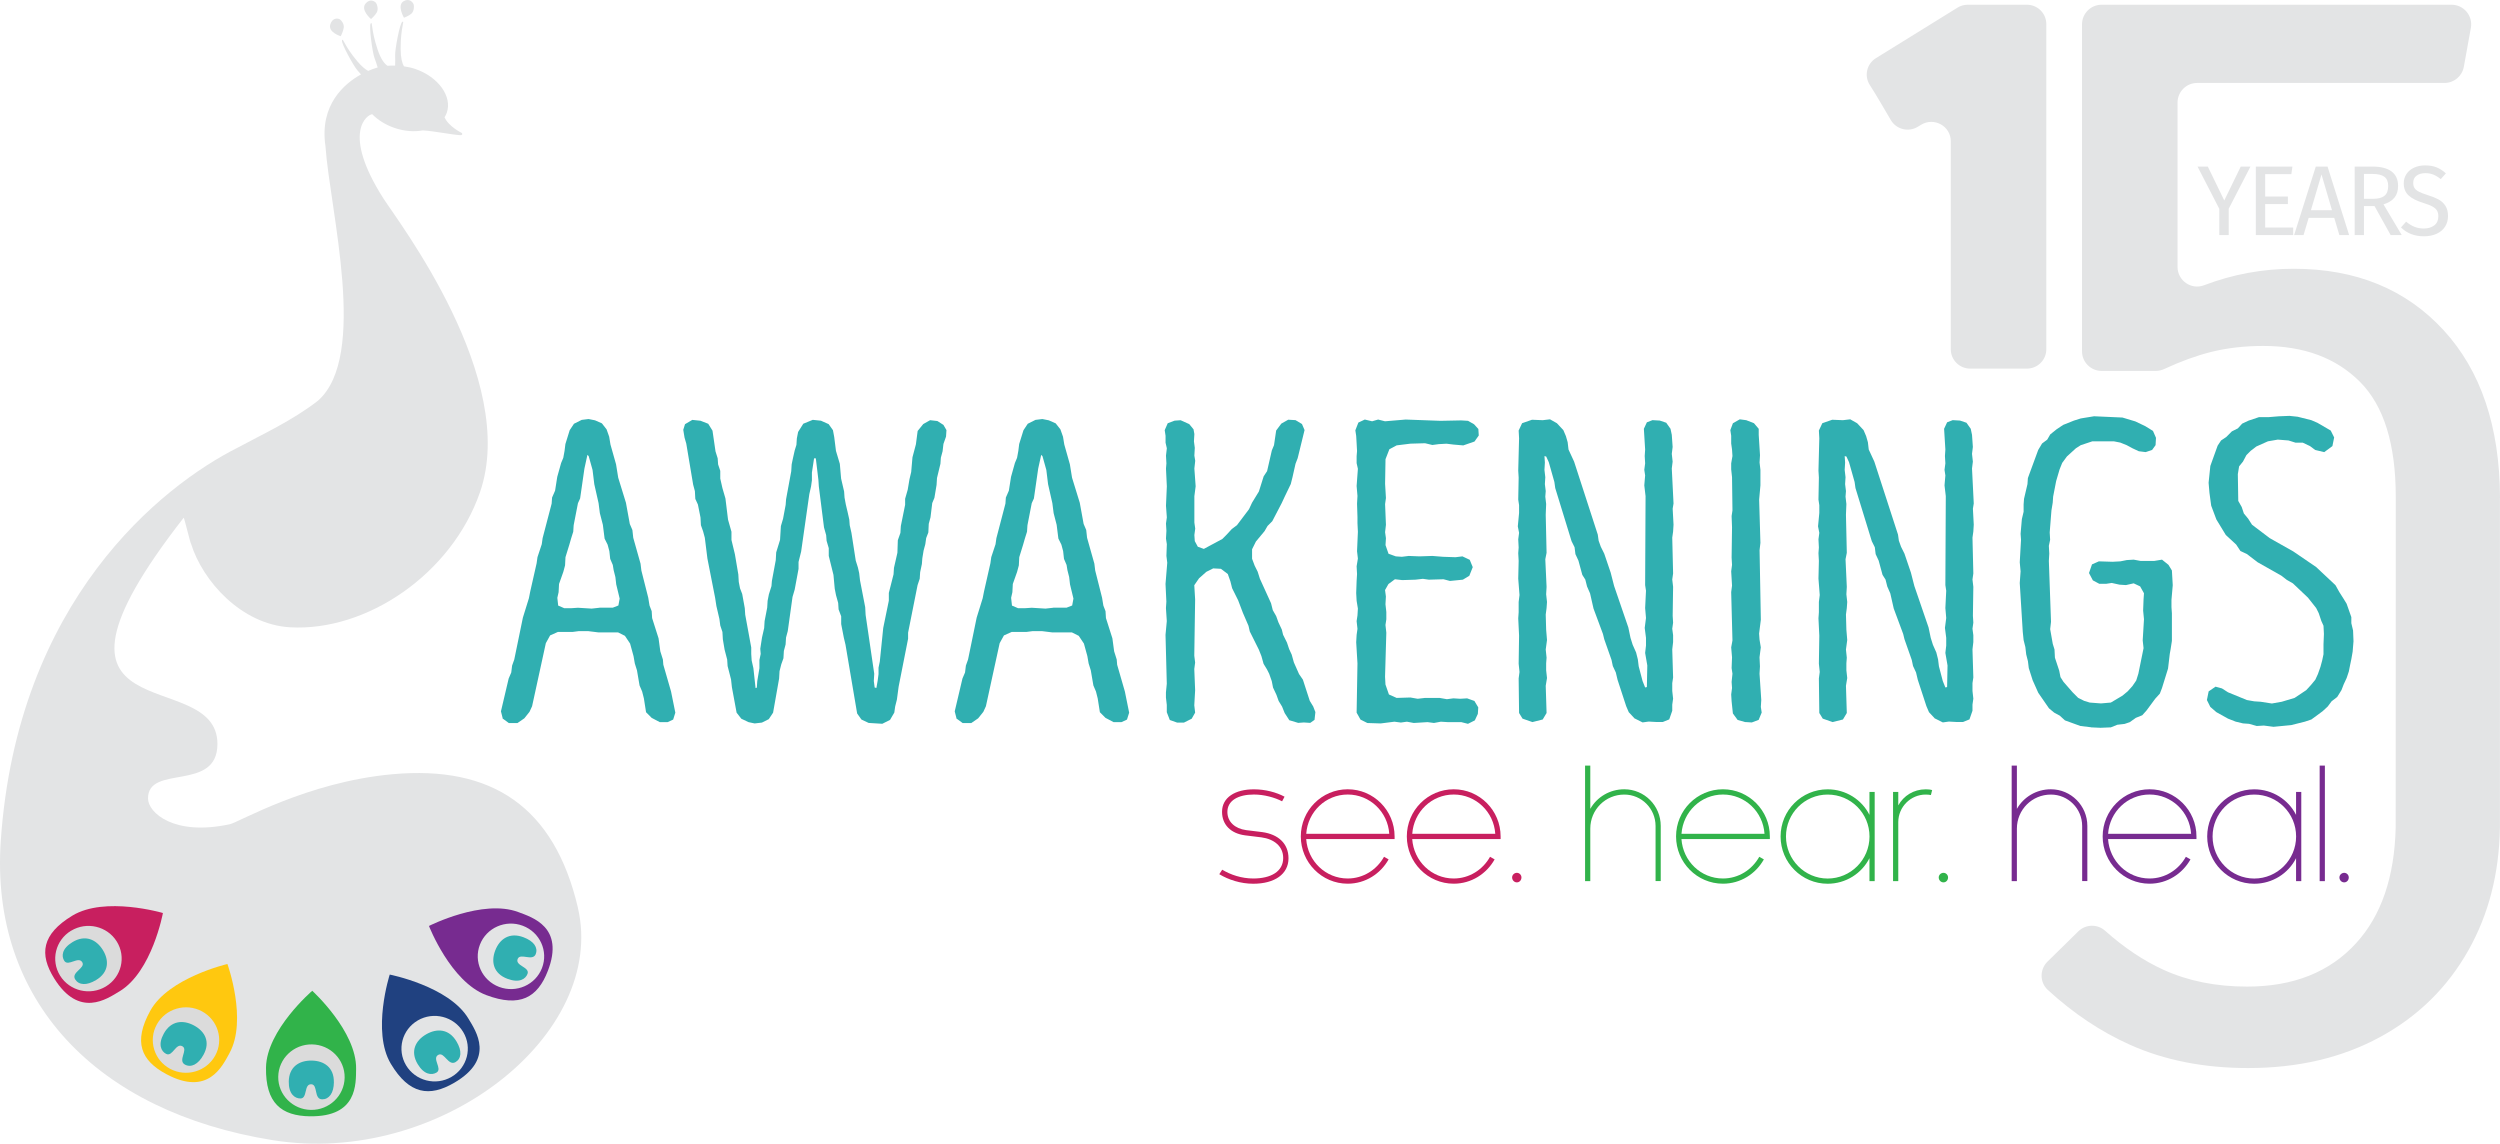 <?xml version="1.0" encoding="UTF-8"?>
<svg width="529px" height="242px" viewBox="0 0 529 242" version="1.1" xmlns="http://www.w3.org/2000/svg" xmlns:xlink="http://www.w3.org/1999/xlink">
    <title>Awakenings Logo Copy</title>
    <g id="Designs" stroke="none" stroke-width="1" fill="none" fill-rule="evenodd">
        <g id="Awakenings-Logo-Copy" fill-rule="nonzero">
            <g id="Group" transform="translate(465, 35)" fill="#E3E4E5">
                <polygon id="Path" points="11.197 0.247 6.596 9.17 6.596 14.744 4.602 14.744 4.602 9.189 0 0.247 2.174 0.247 5.657 7.422 9.14 0.247 11.197 0.247"></polygon>
                <polygon id="Path" points="20.076 0.247 19.85 1.849 14.31 1.849 14.31 6.58 19.119 6.58 19.119 8.182 14.31 8.182 14.31 13.142 20.238 13.142 20.238 14.744 12.334 14.744 12.334 0.247 20.067 0.247"></polygon>
                <path d="M30.01,14.744 L28.927,11.101 L23.513,11.101 L22.431,14.744 L20.437,14.744 L25.02,0.247 L27.511,0.247 L32.076,14.744 L30.001,14.744 L30.01,14.744 Z M23.992,9.481 L28.449,9.481 L26.229,1.913 L23.992,9.481 Z" id="Shape"></path>
                <path d="M37.436,8.603 L35.216,8.603 L35.216,14.744 L33.249,14.744 L33.249,0.247 L37.003,0.247 C38.789,0.247 40.133,0.595 41.054,1.281 C41.974,1.968 42.434,2.993 42.434,4.356 C42.434,5.363 42.182,6.187 41.667,6.818 C41.153,7.45 40.386,7.926 39.348,8.246 L43.21,14.744 L40.864,14.744 L37.445,8.603 L37.436,8.603 Z M37.21,7.065 C38.248,7.065 39.033,6.855 39.556,6.425 C40.079,5.995 40.341,5.308 40.341,4.356 C40.341,3.459 40.07,2.81 39.538,2.407 C39.006,2.004 38.148,1.803 36.975,1.803 L35.216,1.803 L35.216,7.065 L37.21,7.065 Z" id="Shape"></path>
                <path d="M50.582,0.412 C51.259,0.686 51.917,1.107 52.549,1.684 L51.466,2.901 C50.925,2.462 50.401,2.151 49.878,1.94 C49.355,1.73 48.804,1.638 48.209,1.638 C47.46,1.638 46.846,1.812 46.359,2.16 C45.872,2.508 45.637,3.02 45.637,3.697 C45.637,4.118 45.719,4.475 45.89,4.759 C46.052,5.043 46.359,5.308 46.81,5.546 C47.261,5.784 47.911,6.04 48.768,6.306 C49.671,6.589 50.41,6.891 51.006,7.212 C51.601,7.532 52.08,7.98 52.45,8.548 C52.82,9.115 53,9.838 53,10.708 C53,11.577 52.792,12.291 52.386,12.941 C51.98,13.581 51.394,14.094 50.627,14.451 C49.86,14.808 48.949,15 47.902,15 C45.926,15 44.311,14.378 43.048,13.124 L44.131,11.907 C44.708,12.383 45.295,12.749 45.89,12.987 C46.486,13.234 47.144,13.353 47.884,13.353 C48.768,13.353 49.499,13.133 50.086,12.694 C50.663,12.254 50.952,11.614 50.952,10.772 C50.952,10.296 50.862,9.902 50.681,9.582 C50.501,9.262 50.194,8.987 49.761,8.731 C49.328,8.475 48.696,8.228 47.866,7.971 C46.404,7.523 45.331,6.983 44.654,6.351 C43.977,5.72 43.634,4.869 43.634,3.789 C43.634,3.057 43.824,2.407 44.203,1.83 C44.582,1.254 45.114,0.805 45.8,0.485 C46.486,0.165 47.261,0 48.137,0 C49.093,0 49.905,0.137 50.582,0.412 L50.582,0.412 Z" id="Path"></path>
            </g>
            <path d="M529,105.453 L529,105.273 L529,105.273 C528.937,90.266 524.957,78.461 517.06,69.865 C509.092,61.206 498.526,56.872 485.356,56.872 C478.807,56.872 472.482,58.032 466.373,60.361 C463.669,61.395 460.767,59.372 460.767,56.477 L460.767,21.707 C460.767,19.414 462.626,17.553 464.917,17.553 L517.258,17.553 C519.27,17.553 520.986,16.114 521.346,14.136 L522.837,5.891 C523.295,3.347 521.337,1 518.749,1 L444.703,1 C442.413,1 440.553,2.861 440.553,5.154 L440.553,74.334 C440.553,76.626 442.413,78.488 444.703,78.488 L456.176,78.488 C456.778,78.488 457.38,78.344 457.928,78.092 C461.441,76.456 464.765,75.251 467.891,74.468 C471.26,73.632 474.935,73.201 478.914,73.201 C487.494,73.201 494.304,75.727 499.362,80.789 C504.42,85.852 506.944,93.971 506.944,105.165 L506.944,125.036 L506.944,125.036 L506.926,175.136 C506.675,185.575 503.89,193.73 498.562,199.565 C492.974,205.697 485.275,208.764 475.474,208.764 C468.888,208.764 462.986,207.577 457.784,205.203 C453.562,203.279 449.447,200.518 445.422,196.931 C443.796,195.483 441.325,195.555 439.771,197.075 L433.249,203.477 C431.569,205.131 431.578,207.873 433.312,209.465 C438.72,214.428 444.506,218.294 450.66,221.055 C458.009,224.355 466.355,226 475.698,226 C486.263,226 495.571,223.815 503.611,219.445 C511.652,215.075 517.887,208.952 522.334,201.049 C526.61,193.451 528.82,184.82 528.982,175.163 L528.982,175.163 L528.982,175.136 C528.982,175.136 528.982,175.127 528.982,175.118 L528.982,175.118 L528.982,125.656 L528.982,125.656 L528.982,105.794 L528.982,105.794 C528.982,105.731 528.982,105.669 528.982,105.606 C528.982,105.552 528.982,105.498 528.982,105.444 L529,105.453 Z" id="Path" fill="#E3E4E5"></path>
            <path d="M414.197,1.625 L396.94,12.31 C394.998,13.516 394.414,16.053 395.645,17.974 C397.2,20.404 398.63,22.923 400.104,25.416 C401.272,27.39 403.843,28.025 405.802,26.827 L406.512,26.399 C409.253,24.728 412.786,26.685 412.786,29.883 L412.786,73.908 C412.786,76.169 414.628,78 416.902,78 L428.883,78 C431.157,78 433,76.169 433,73.908 L433,5.092 C433,2.831 431.157,1 428.883,1 L416.381,1 C415.608,1 414.853,1.214 414.206,1.616 L414.197,1.625 Z" id="Path" fill="#E3E4E5"></path>
            <g id="Group" transform="translate(258, 162)">
                <path d="M0,22.978 L0.62,22.03 C2.407,23.104 4.706,23.889 7.202,23.889 C10.902,23.889 13.524,22.427 13.524,19.556 C13.524,17.082 11.611,15.547 8.917,15.186 L5.478,14.762 C2.434,14.373 0.584,12.514 0.584,9.778 C0.584,6.744 3.341,5.02 7.328,5.02 C9.726,5.02 12.06,5.643 13.812,6.582 L13.291,7.557 C11.737,6.744 9.465,6.121 7.328,6.121 C3.96,6.121 1.715,7.421 1.715,9.805 C1.715,11.891 3.305,13.326 5.667,13.651 L9.106,14.075 C12.447,14.536 14.647,16.459 14.647,19.619 C14.647,22.978 11.692,25 7.193,25 C4.499,25 1.94,24.151 0,22.978 L0,22.978 Z" id="Path" fill="#C81F5F"></path>
                <path d="M37.097,15.547 L18.392,15.547 C18.715,20.206 22.478,23.889 27.174,23.889 C30.479,23.889 33.335,22.03 34.861,19.294 L35.831,19.845 C34.116,22.905 30.901,24.991 27.174,24.991 C21.696,24.991 17.251,20.495 17.251,14.987 C17.251,9.48 21.696,5.011 27.174,5.011 C32.652,5.011 37.097,9.48 37.097,14.987 L37.097,15.538 L37.097,15.547 Z M35.966,14.437 C35.669,9.778 31.844,6.121 27.183,6.121 C22.522,6.121 18.724,9.769 18.401,14.437 L35.975,14.437 L35.966,14.437 Z" id="Shape" fill="#C81F5F"></path>
                <path d="M59.53,15.547 L40.824,15.547 C41.147,20.206 44.91,23.889 49.607,23.889 C52.912,23.889 55.767,22.03 57.294,19.294 L58.264,19.845 C56.549,22.905 53.334,24.991 49.607,24.991 C44.129,24.991 39.684,20.495 39.684,14.987 C39.684,9.48 44.129,5.011 49.607,5.011 C55.085,5.011 59.53,9.48 59.53,14.987 L59.53,15.538 L59.53,15.547 Z M58.398,14.437 C58.102,9.778 54.277,6.121 49.616,6.121 C44.955,6.121 41.156,9.769 40.833,14.437 L58.407,14.437 L58.398,14.437 Z" id="Shape" fill="#C81F5F"></path>
                <path d="M61.964,23.664 C61.964,23.14 62.422,22.689 62.969,22.689 C63.517,22.689 63.939,23.149 63.939,23.664 C63.939,24.251 63.517,24.711 62.969,24.711 C62.422,24.711 61.964,24.251 61.964,23.664 Z" id="Path" fill="#C81F5F"></path>
                <path d="M92.317,24.449 L92.317,12.784 C92.317,9.101 89.362,6.13 85.698,6.13 C81.711,6.13 78.505,9.326 78.505,13.335 L78.505,24.449 L77.401,24.449 L77.401,0 L78.505,0 L78.505,9.155 C79.933,6.645 82.627,5.011 85.698,5.011 C89.946,5.011 93.412,8.469 93.412,12.766 L93.412,24.431 L92.308,24.431 L92.317,24.449 Z" id="Path" fill="#31B34A"></path>
                <path d="M116.501,15.547 L97.795,15.547 C98.118,20.206 101.881,23.889 106.577,23.889 C109.882,23.889 112.738,22.03 114.265,19.294 L115.234,19.845 C113.519,22.905 110.304,24.991 106.577,24.991 C101.099,24.991 96.654,20.495 96.654,14.987 C96.654,9.48 101.099,5.011 106.577,5.011 C112.055,5.011 116.501,9.48 116.501,14.987 L116.501,15.538 L116.501,15.547 Z M115.369,14.437 C115.073,9.778 111.247,6.121 106.586,6.121 C101.926,6.121 98.127,9.769 97.804,14.437 L115.378,14.437 L115.369,14.437 Z" id="Shape" fill="#31B34A"></path>
                <path d="M138.682,24.449 L137.577,24.449 L137.577,19.592 C135.952,22.815 132.584,25 128.723,25 C123.245,25 118.773,20.531 118.773,14.996 C118.773,9.462 123.245,5.02 128.723,5.02 C132.584,5.02 135.952,7.205 137.577,10.428 L137.577,5.571 L138.682,5.571 L138.682,24.44 L138.682,24.449 Z M128.732,6.13 C123.864,6.13 119.913,10.103 119.913,14.996 C119.913,19.89 123.864,23.899 128.732,23.899 C133.599,23.899 137.586,19.926 137.586,14.996 C137.586,10.067 133.635,6.13 128.732,6.13 L128.732,6.13 Z" id="Shape" fill="#31B34A"></path>
                <path d="M142.57,24.449 L142.57,5.58 L143.675,5.58 L143.675,8.415 C144.806,6.392 146.917,5.02 149.476,5.02 C149.961,5.02 150.419,5.056 150.841,5.182 L150.581,6.23 C150.221,6.166 149.871,6.13 149.476,6.13 C146.297,6.13 143.675,8.74 143.675,11.963 L143.675,24.449 L142.57,24.449 L142.57,24.449 Z" id="Path" fill="#31B34A"></path>
                <path d="M152.233,23.664 C152.233,23.14 152.691,22.689 153.239,22.689 C153.787,22.689 154.209,23.149 154.209,23.664 C154.209,24.251 153.787,24.711 153.239,24.711 C152.691,24.711 152.233,24.251 152.233,23.664 Z" id="Path" fill="#31B34A"></path>
                <path d="M182.586,24.449 L182.586,12.784 C182.586,9.101 179.632,6.13 175.968,6.13 C171.98,6.13 168.775,9.326 168.775,13.335 L168.775,24.449 L167.67,24.449 L167.67,0 L168.775,0 L168.775,9.155 C170.202,6.645 172.896,5.011 175.968,5.011 C180.215,5.011 183.682,8.469 183.682,12.766 L183.682,24.431 L182.577,24.431 L182.586,24.449 Z" id="Path" fill="#772B90"></path>
                <path d="M206.77,15.547 L188.064,15.547 C188.387,20.206 192.15,23.889 196.847,23.889 C200.151,23.889 203.007,22.03 204.534,19.294 L205.504,19.845 C203.788,22.905 200.574,24.991 196.847,24.991 C191.369,24.991 186.924,20.495 186.924,14.987 C186.924,9.48 191.369,5.011 196.847,5.011 C202.325,5.011 206.77,9.48 206.77,14.987 L206.77,15.538 L206.77,15.547 Z M205.638,14.437 C205.342,9.778 201.516,6.121 196.856,6.121 C192.195,6.121 188.396,9.769 188.073,14.437 L205.647,14.437 L205.638,14.437 Z" id="Shape" fill="#772B90"></path>
                <path d="M228.951,24.449 L227.847,24.449 L227.847,19.592 C226.221,22.815 222.854,25 218.992,25 C213.514,25 209.042,20.531 209.042,14.996 C209.042,9.462 213.514,5.02 218.992,5.02 C222.854,5.02 226.221,7.205 227.847,10.428 L227.847,5.571 L228.951,5.571 L228.951,24.44 L228.951,24.449 Z M219.001,6.13 C214.134,6.13 210.182,10.103 210.182,14.996 C210.182,19.89 214.134,23.899 219.001,23.899 C223.868,23.899 227.856,19.926 227.856,14.996 C227.856,10.067 223.904,6.13 219.001,6.13 L219.001,6.13 Z" id="Shape" fill="#772B90"></path>
                <polygon id="Path" fill="#772B90" points="232.84 0 233.944 0 233.944 24.449 232.84 24.449"></polygon>
                <path d="M237.024,23.664 C237.024,23.14 237.482,22.689 238.03,22.689 C238.578,22.689 239,23.149 239,23.664 C239,24.251 238.578,24.711 238.03,24.711 C237.482,24.711 237.024,24.251 237.024,23.664 Z" id="Path" fill="#772B90"></path>
            </g>
            <g id="Group" transform="translate(106, 88)" fill="#30AFB1">
                <path d="M0.368,63.98 L0,62.52 L1.634,55.577 L2.182,54.297 L2.361,52.836 L2.819,51.556 L4.642,42.693 L5.917,38.581 L6.186,37.211 L7.551,31.179 L7.73,29.898 L8.637,27.157 L8.816,25.877 L10.729,18.565 L10.819,17.284 L11.456,15.824 L11.914,12.902 L12.731,9.981 L13.189,8.881 L13.458,7.42 L13.638,5.96 L14.544,3.039 L15.451,1.668 L17.085,0.848 L18.54,0.667 L19.904,0.938 L21.359,1.578 L22.355,2.858 L22.903,4.409 L23.172,6.05 L24.357,10.252 L24.815,13.083 L26.449,18.384 L27.266,22.866 L27.814,24.146 L27.994,25.787 L29.538,31.269 L29.717,32.73 L31.172,38.491 L31.441,40.132 L31.899,41.322 L31.989,42.783 L33.353,47.075 L33.722,49.816 L34.269,51.556 L34.359,52.656 L35.993,58.318 L36.9,62.799 L36.442,64.26 L35.257,64.81 L33.623,64.81 L31.89,63.899 L30.705,62.709 L30.247,59.788 L29.879,58.327 L29.331,57.047 L28.784,53.846 L28.326,52.385 L28.056,50.834 L27.329,48.184 L26.234,46.543 L24.779,45.812 L20.596,45.812 L18.414,45.542 L16.502,45.542 L15.137,45.722 L12.04,45.722 L10.406,46.452 L9.499,48.093 L6.59,61.438 L6.042,62.628 L4.947,63.998 L3.492,64.999 L1.67,64.999 L0.305,63.998 L0.368,63.98 Z M20.847,40.583 L23.666,40.583 L24.851,40.123 L25.121,38.662 L24.393,35.651 L24.214,34.1 L23.846,32.639 L23.666,31.539 L23.119,30.259 L22.939,28.618 L22.571,27.248 L21.933,25.967 L21.565,23.046 L20.928,20.575 L20.659,18.475 L19.752,14.453 L19.384,11.442 L18.567,8.52 L18.297,8.25 L17.66,11.171 L16.753,17.474 L16.295,18.475 L15.388,23.136 L15.299,24.507 L14.841,25.967 L14.473,27.248 L13.656,29.898 L13.566,31.639 L13.198,33.009 L12.291,35.57 L12.201,37.31 L11.932,38.5 L12.111,40.141 L13.386,40.691 L14.931,40.691 L16.295,40.601 L19.204,40.781 L20.838,40.601 L20.847,40.583 Z" id="Shape"></path>
                <polygon id="Path" points="77.822 64.981 76.278 64.251 75.371 62.97 72.911 48.436 72.543 46.885 71.995 44.054 71.995 42.413 71.447 40.952 71.358 39.582 70.9 37.941 70.63 36.57 70.361 33.649 69.364 29.628 69.364 27.987 68.907 26.436 68.817 25.246 68.359 23.605 67.264 14.922 67.174 13.552 66.626 8.98 66.258 8.98 65.8 12.001 65.8 13.642 65.621 14.922 65.253 16.563 63.52 28.717 62.972 30.908 62.972 32.369 62.155 36.76 61.697 38.311 60.692 45.533 60.324 46.903 60.234 48.364 59.866 49.734 59.776 51.285 59.318 52.566 58.95 54.026 58.86 55.577 57.585 62.799 56.678 64.17 55.224 64.9 53.68 65.08 52.405 64.81 50.861 64.08 49.864 62.799 48.868 57.407 48.688 55.766 47.961 52.935 47.871 51.565 47.323 49.464 46.955 47.273 46.865 45.722 46.408 44.352 46.228 42.981 45.591 40.24 45.321 38.5 43.687 30.178 43.14 25.787 42.771 24.416 42.314 23.136 42.224 21.495 41.676 18.754 41.128 17.564 41.039 15.923 40.671 14.552 39.216 5.87 38.848 4.589 38.579 2.948 38.947 1.758 40.491 0.848 42.224 1.028 43.858 1.668 44.765 3.129 45.402 7.52 45.86 8.98 45.95 10.261 46.408 11.631 46.408 13.272 46.865 15.283 47.503 17.474 48.051 21.955 48.778 24.516 48.778 26.256 49.505 29.276 50.232 33.568 50.322 35.119 50.591 36.489 51.049 37.68 51.597 40.7 51.687 42.07 52.962 49.013 52.962 50.384 53.051 51.754 53.419 53.395 53.877 57.597 54.147 57.507 54.236 56.136 54.694 53.395 54.694 51.655 54.964 50.375 54.874 49.275 55.242 46.894 55.7 44.884 55.79 43.423 56.337 40.592 56.427 39.131 56.696 37.761 57.244 36.02 57.334 34.92 58.151 30.53 58.241 28.889 59.058 26.238 59.237 23.316 59.695 21.766 60.243 18.844 60.333 17.654 61.428 11.712 61.518 10.252 61.787 8.971 62.155 7.33 62.523 6.14 62.613 4.77 62.882 3.399 63.978 1.659 65.98 0.839 67.713 1.019 69.347 1.749 70.253 3.03 70.523 4.49 70.891 7.411 71.708 10.152 71.977 13.263 72.615 16.004 72.704 17.284 72.974 18.745 73.342 20.296 73.71 21.937 73.8 23.127 74.168 24.768 75.075 30.62 75.532 32.08 75.802 33.27 75.981 34.821 77.077 40.484 77.166 42.125 78.989 54.558 78.899 56.109 79.079 57.48 79.447 57.57 79.716 56.019 79.896 54.648 79.896 53.278 80.165 51.998 80.892 44.866 82.077 39.104 82.077 37.463 83.074 33.532 83.164 32.161 83.891 28.961 83.981 26.31 84.528 24.759 84.618 23.298 85.525 18.817 85.525 17.537 86.073 15.616 86.441 13.425 86.809 11.875 87.078 8.764 87.805 6.023 88.174 3.192 89.359 1.731 90.813 0.911 92.357 1.091 93.632 1.911 94.27 3.011 94.18 4.382 93.632 5.933 93.453 7.484 93.085 8.854 92.995 10.134 92.268 13.146 92.178 14.607 91.72 17.348 91.262 18.448 90.894 21.468 90.526 22.839 90.436 24.669 89.978 25.859 89.799 27.139 89.43 28.51 89.161 30.151 89.071 31.341 88.703 33.081 88.613 34.452 88.156 35.822 86.153 45.875 86.153 47.156 84.151 57.299 83.783 60.04 83.415 61.501 83.236 62.781 82.329 64.332 80.695 65.152 77.786 64.972"></polygon>
                <path d="M96.388,63.98 L96.02,62.52 L97.654,55.577 L98.202,54.297 L98.382,52.836 L98.839,51.556 L100.662,42.693 L101.937,38.581 L102.206,37.211 L103.571,31.179 L103.75,29.898 L104.657,27.157 L104.837,25.877 L106.749,18.565 L106.839,17.284 L107.476,15.824 L107.934,12.902 L108.751,9.981 L109.209,8.881 L109.478,7.42 L109.658,5.96 L110.565,3.039 L111.472,1.668 L113.106,0.848 L114.56,0.667 L115.925,0.938 L117.379,1.578 L118.385,2.858 L118.932,4.409 L119.202,6.05 L120.387,10.252 L120.845,13.083 L122.479,18.384 L123.296,22.866 L123.843,24.146 L124.023,25.787 L125.567,31.269 L125.747,32.73 L127.201,38.491 L127.47,40.132 L127.928,41.322 L128.018,42.783 L129.383,47.075 L129.751,49.816 L130.299,51.556 L130.388,52.656 L132.022,58.318 L132.929,62.799 L132.471,64.26 L131.286,64.81 L129.652,64.81 L127.919,63.899 L126.734,62.709 L126.276,59.788 L125.908,58.327 L125.361,57.047 L124.813,53.846 L124.355,52.385 L124.086,50.834 L123.359,48.184 L122.263,46.543 L120.809,45.812 L116.625,45.812 L114.443,45.542 L112.531,45.542 L111.166,45.722 L108.069,45.722 L106.435,46.452 L105.528,48.093 L102.619,61.438 L102.072,62.628 L100.976,63.998 L99.522,64.999 L97.699,64.999 L96.335,63.998 L96.388,63.98 Z M116.867,40.583 L119.687,40.583 L120.872,40.123 L121.141,38.662 L120.414,35.651 L120.234,34.1 L119.866,32.639 L119.687,31.539 L119.139,30.259 L118.959,28.618 L118.591,27.248 L117.954,25.967 L117.586,23.046 L116.948,20.575 L116.679,18.475 L115.772,14.453 L115.404,11.442 L114.587,8.52 L114.318,8.25 L113.68,11.171 L112.773,17.474 L112.316,18.475 L111.409,23.136 L111.319,24.507 L110.861,25.967 L110.493,27.248 L109.676,29.898 L109.586,31.639 L109.218,33.009 L108.311,35.57 L108.222,37.31 L107.952,38.5 L108.132,40.141 L109.407,40.691 L110.951,40.691 L112.316,40.601 L115.224,40.781 L116.858,40.601 L116.867,40.583 Z" id="Shape"></path>
                <polygon id="Path" points="166.839 64.431 165.834 62.88 165.286 61.51 164.559 60.32 164.101 59.039 163.374 57.489 163.104 56.118 162.557 54.567 162.099 53.657 161.372 52.466 160.914 50.825 160.366 49.455 158.454 45.614 158.184 44.424 156.999 41.683 155.994 39.032 154.719 36.471 154.351 35.011 153.803 33.46 152.349 32.36 150.715 32.27 149.26 33 147.716 34.37 146.71 35.831 146.89 38.852 146.71 50.735 146.89 52.196 146.71 53.566 146.89 58.048 146.71 61.248 146.89 62.799 146.163 64.08 144.529 64.9 143.074 64.9 141.53 64.35 140.893 62.709 140.893 61.158 140.713 59.607 140.713 58.507 140.893 56.677 140.623 46.344 140.893 43.423 140.713 40.682 140.803 39.311 140.623 35.561 140.991 31.08 140.812 29.619 140.902 27.148 140.722 25.958 140.812 24.317 140.722 22.766 140.902 21.486 140.722 19.016 140.902 14.904 140.722 11.153 140.812 10.053 140.722 8.412 140.902 6.861 140.632 5.671 140.632 4.211 140.453 3.02 141.09 1.56 142.545 1.01 143.82 0.92 145.642 1.74 146.549 2.84 146.728 3.841 146.639 5.392 146.818 6.762 146.728 8.403 146.908 9.503 146.728 11.144 146.998 14.895 146.728 16.996 146.728 22.568 146.908 23.848 146.728 25.219 146.818 26.499 147.456 27.689 148.731 28.149 152.645 26.048 153.552 25.138 154.647 23.948 155.742 23.127 158.292 19.746 158.93 18.375 160.384 15.995 161.39 12.794 162.117 11.694 163.122 7.303 163.58 6.203 164.038 3.093 165.133 1.632 166.588 0.811 168.132 0.902 169.497 1.722 170.044 3.002 168.59 8.944 168.132 10.134 167.495 12.966 167.127 14.426 165.852 17.077 165.214 18.448 163.212 22.289 162.216 23.289 161.578 24.389 159.756 26.58 158.939 28.221 158.939 30.232 159.486 31.693 160.124 32.973 160.582 34.434 162.952 39.645 163.32 41.106 164.047 42.386 164.505 43.666 165.232 45.217 165.502 46.317 166.319 47.958 166.776 49.329 167.324 50.519 167.782 52.16 168.877 54.63 169.694 55.82 171.149 60.302 171.876 61.492 172.334 62.682 172.154 64.323 171.247 64.963 169.883 64.873 168.698 64.963 166.875 64.413"></polygon>
                <polygon id="Path" points="203.156 64.801 200.336 64.801 198.882 64.711 197.428 64.981 196.063 64.801 193.154 64.981 191.7 64.711 190.425 64.891 189.06 64.711 186.151 65.08 183.332 64.99 181.878 64.26 181.061 62.799 181.24 52.376 180.971 47.895 181.061 46.344 181.24 45.064 181.061 43.423 181.24 42.233 181.33 40.772 181.061 39.131 180.971 37.49 181.061 34.93 181.15 33.469 181.061 31.828 181.33 30.187 181.15 28.636 181.33 24.525 181.24 22.694 181.24 21.414 181.15 18.583 181.24 16.942 181.061 14.841 181.33 11.189 181.061 9.999 181.061 8.539 181.15 7.439 181.061 5.798 180.971 4.247 180.791 3.057 181.429 1.416 182.793 0.775 184.338 1.145 185.612 0.775 187.067 1.145 191.439 0.775 198.81 1.046 203.182 0.956 204.637 1.046 205.912 1.776 206.819 2.777 206.908 4.148 206.002 5.428 203.631 6.248 201.539 6.068 200.085 5.888 198.451 5.978 197.086 6.158 195.542 5.789 192.445 5.879 189.536 6.239 187.992 7.06 187.175 9.161 187.085 14.372 187.264 17.384 187.085 18.664 187.264 23.055 187.085 24.606 187.264 25.886 187.175 27.347 187.812 29.177 189.356 29.727 190.631 29.817 192.086 29.637 194.357 29.727 197.086 29.637 199.358 29.817 201.997 29.907 203.452 29.727 204.996 30.457 205.633 32.008 204.906 33.839 203.542 34.659 200.812 34.93 199.448 34.569 196.35 34.659 195.075 34.479 193.531 34.659 190.712 34.749 189.168 34.569 187.803 35.57 187.076 36.85 187.255 38.22 187.166 39.861 187.345 41.502 187.345 43.053 187.166 44.243 187.345 45.884 187.076 55.207 187.166 56.848 187.893 58.949 189.527 59.68 192.436 59.589 193.98 59.86 195.524 59.68 198.622 59.68 200.166 59.95 201.53 59.77 202.985 59.86 204.439 59.77 205.984 60.32 206.801 61.69 206.711 63.061 206.073 64.431 204.619 65.161 203.164 64.792"></polygon>
                <polygon id="Path" points="239.921 64.07 238.646 62.7 238.098 61.42 236.276 55.848 235.907 54.297 235.27 52.926 235.001 51.646 233.456 47.255 233.187 46.155 231.185 40.763 230.458 37.562 229.82 36.102 229.452 34.641 228.815 33.64 227.998 30.629 227.36 29.258 227.181 27.798 226.543 26.517 223.087 15.274 222.907 13.993 221.722 9.792 221.174 8.602 220.806 8.511 220.896 9.882 220.806 11.433 220.986 12.984 220.896 14.444 221.076 15.905 220.986 17.095 221.165 18.646 221.076 20.927 221.255 28.97 220.986 30.34 221.255 36.192 221.165 37.743 221.345 39.384 221.255 40.664 221.076 42.034 221.165 45.235 221.345 47.426 221.076 49.437 221.255 51.177 221.165 52.367 221.165 53.828 221.345 55.469 221.076 57.11 221.255 62.871 220.438 64.242 218.257 64.792 216.165 64.061 215.437 62.871 215.348 55.559 215.527 54.189 215.348 52.448 215.437 46.507 215.258 42.846 215.348 41.566 215.348 39.375 215.527 37.914 215.258 34.443 215.348 30.692 215.258 29.051 215.348 27.861 215.258 26.12 215.437 24.75 215.168 23.38 215.437 20.548 215.437 18.907 215.258 17.717 215.348 13.056 215.258 11.595 215.437 4.743 215.348 3.102 216.075 1.551 218.167 0.82 220.438 0.911 221.983 0.73 223.437 1.551 224.802 3.011 225.349 4.292 225.717 5.572 225.897 7.123 227.082 9.684 232.092 25.129 232.271 26.409 232.729 27.689 233.456 29.15 234.821 33.171 235.548 36.002 238.556 44.775 239.014 46.966 239.472 48.427 240.199 50.068 240.567 51.529 240.747 52.989 241.564 56.1 242.111 57.47 242.479 57.38 242.569 52.809 242.111 50.158 242.291 48.607 242.291 46.966 242.022 44.866 242.291 42.765 242.111 40.664 242.291 37.003 242.111 35.813 242.201 16.987 241.932 14.706 242.111 12.605 241.932 11.415 242.111 10.044 242.022 8.493 242.111 7.123 241.842 2.732 242.479 1.361 243.665 0.902 245.209 0.992 246.573 1.452 247.48 2.732 247.75 4.012 247.929 6.573 247.75 8.034 247.929 9.675 247.75 11.135 248.118 18.538 247.938 19.638 248.118 23.019 248.028 24.48 247.848 25.76 248.028 33.343 247.848 34.623 248.028 36.174 247.938 42.296 248.028 43.757 247.848 45.037 248.028 46.407 248.028 47.868 247.848 49.419 248.028 55.361 247.848 56.551 247.848 58.192 248.028 59.833 247.848 61.113 247.848 62.393 247.211 64.224 245.846 64.774 244.482 64.774 242.848 64.684 241.573 64.864 239.939 64.043"></polygon>
                <polygon id="Path" points="263.317 64.801 261.683 64.341 260.678 62.97 260.409 60.41 260.319 58.949 260.498 57.579 260.409 56.298 260.588 54.558 260.409 53.368 260.498 51.087 260.319 48.986 260.588 47.525 260.319 37.292 260.498 35.921 260.319 32.901 260.498 31.53 260.409 29.98 260.498 23.578 260.409 21.198 260.588 20.007 260.498 12.966 260.319 11.325 260.319 10.044 260.588 8.493 260.498 7.123 260.319 5.843 260.319 4.202 260.139 3.011 260.687 1.551 262.141 0.73 263.506 0.911 265.14 1.551 266.146 2.741 266.146 4.021 266.415 8.313 266.325 9.864 266.505 11.415 266.505 14.706 266.235 17.726 266.505 26.869 266.325 28.42 266.594 43.134 266.226 46.056 266.316 47.336 266.585 48.977 266.316 51.078 266.406 52.998 266.316 54.549 266.684 60.121 266.594 61.582 266.774 62.772 266.137 64.323 264.682 64.873 263.317 64.783"></polygon>
                <polygon id="Path" points="303.449 64.07 302.175 62.7 301.627 61.42 299.804 55.848 299.436 54.297 298.799 52.926 298.529 51.646 296.985 47.255 296.716 46.155 294.714 40.763 293.987 37.562 293.349 36.102 292.981 34.641 292.344 33.64 291.527 30.629 290.889 29.258 290.71 27.798 290.072 26.517 286.616 15.274 286.436 13.993 285.251 9.792 284.703 8.602 284.335 8.511 284.425 9.882 284.335 11.433 284.515 12.984 284.425 14.444 284.604 15.905 284.515 17.095 284.694 18.646 284.604 20.927 284.784 28.97 284.515 30.34 284.784 36.192 284.694 37.743 284.874 39.384 284.784 40.664 284.604 42.034 284.694 45.235 284.874 47.426 284.604 49.437 284.784 51.177 284.694 52.367 284.694 53.828 284.874 55.469 284.604 57.11 284.784 62.871 283.967 64.242 281.785 64.792 279.693 64.061 278.966 62.871 278.876 55.559 279.056 54.189 278.876 52.448 278.966 46.507 278.787 42.846 278.876 41.566 278.876 39.375 279.056 37.914 278.787 34.443 278.876 30.692 278.787 29.051 278.876 27.861 278.787 26.12 278.966 24.75 278.697 23.38 278.966 20.548 278.966 18.907 278.787 17.717 278.876 13.056 278.787 11.595 278.966 4.743 278.876 3.102 279.604 1.551 281.696 0.82 283.967 0.911 285.511 0.73 286.966 1.551 288.33 3.011 288.878 4.292 289.246 5.572 289.426 7.123 290.611 9.684 295.621 25.129 295.8 26.409 296.258 27.689 296.985 29.15 298.35 33.171 299.077 36.002 302.085 44.775 302.543 46.966 303.001 48.427 303.728 50.068 304.096 51.529 304.275 52.989 305.092 56.1 305.64 57.47 306.008 57.38 306.098 52.809 305.64 50.158 305.82 48.607 305.82 46.966 305.55 44.866 305.82 42.765 305.64 40.664 305.82 37.003 305.64 35.813 305.73 16.987 305.46 14.706 305.64 12.605 305.46 11.415 305.64 10.044 305.55 8.493 305.64 7.123 305.371 2.732 306.008 1.361 307.193 0.902 308.737 0.992 310.102 1.452 311.009 2.732 311.278 4.012 311.458 6.573 311.278 8.034 311.458 9.675 311.278 11.135 311.646 18.538 311.467 19.638 311.646 23.019 311.557 24.48 311.377 25.76 311.557 33.343 311.377 34.623 311.557 36.174 311.467 42.296 311.557 43.757 311.377 45.037 311.557 46.407 311.557 47.868 311.377 49.419 311.557 55.361 311.377 56.551 311.377 58.192 311.557 59.833 311.377 61.113 311.377 62.393 310.74 64.224 309.375 64.774 308.01 64.774 306.376 64.684 305.101 64.864 303.467 64.043"></polygon>
                <polygon id="Path" points="336.489 65.892 334.217 65.621 330.94 64.431 329.845 63.43 328.66 62.79 327.564 61.88 325.293 58.589 324.108 55.938 323.291 53.377 323.111 51.916 322.743 50.456 322.564 48.905 322.196 47.444 322.016 45.704 321.379 35.371 321.558 32.901 321.379 30.98 321.648 26.229 321.558 24.948 321.827 21.838 322.196 20.287 322.196 18.736 322.285 17.546 323.013 14.435 323.102 13.155 325.284 7.213 326.101 5.843 327.196 5.022 327.834 3.922 329.198 2.822 330.563 1.911 332.835 1.001 334.289 0.541 337.108 0.081 343.114 0.352 345.844 1.172 347.936 2.173 349.57 3.183 350.207 4.643 350.117 6.194 349.39 7.204 348.025 7.664 346.571 7.484 345.206 6.843 344.021 6.203 342.657 5.653 341.292 5.383 336.74 5.383 334.28 6.203 333.275 6.843 331.362 8.584 330.357 9.954 329.809 11.325 329.082 13.795 328.444 17.086 328.355 18.366 328.085 20.007 327.717 24.669 327.807 26.22 327.538 27.5 327.627 29.141 327.538 30.692 327.995 43.576 327.816 45.127 328.364 48.238 328.732 49.428 328.821 51.168 329.728 53.909 329.998 55.28 330.635 56.28 332.547 58.471 333.732 59.661 335.007 60.302 336.192 60.662 338.563 60.843 340.654 60.662 343.114 59.202 344.21 58.291 345.206 57.191 346.023 56.001 346.481 54.54 347.577 49.148 347.397 47.507 347.666 43.026 347.487 41.196 347.577 38.816 347.666 37.535 346.849 36.075 345.485 35.434 343.851 35.804 342.486 35.714 340.852 35.353 339.667 35.534 338.212 35.534 336.848 34.803 336.031 33.252 336.668 31.422 338.123 30.782 341.032 30.872 342.666 30.782 344.03 30.511 345.485 30.421 346.939 30.692 349.848 30.692 351.482 30.421 352.847 31.521 353.574 32.711 353.753 35.822 353.484 38.933 353.484 40.484 353.574 41.764 353.574 47.616 353.305 49.356 353.125 50.357 352.757 53.467 351.482 57.579 351.024 58.769 350.028 59.869 348.205 62.339 347.298 63.349 345.934 63.899 344.659 64.81 343.563 65.18 342.019 65.36 340.654 65.91 338.473 66 336.471 65.91"></polygon>
                <polygon id="Path" points="372.984 65.531 371.53 65.621 369.896 65.161 368.621 65.071 367.077 64.702 365.443 64.061 362.983 62.691 361.708 61.591 360.981 60.13 361.349 58.3 362.803 57.299 364.168 57.669 365.443 58.489 369.447 60.13 370.991 60.401 372.356 60.491 374.726 60.861 376.818 60.491 379.547 59.67 382.007 58.03 383.013 56.93 383.92 55.83 384.467 54.639 385.015 53.089 385.383 51.718 385.653 50.438 385.653 48.337 385.742 46.146 385.653 44.406 385.195 43.396 384.647 41.755 384.099 40.655 382.367 38.464 379.179 35.443 377.904 34.713 376.719 33.802 371.71 30.971 369.438 29.231 368.073 28.591 367.167 27.22 364.985 25.21 362.983 21.919 361.888 18.998 361.519 16.257 361.34 14.156 361.708 10.594 363.252 6.302 363.979 5.202 365.075 4.472 366.26 3.282 367.535 2.642 368.442 1.641 369.806 1.001 371.988 0.27 373.99 0.27 376.172 0.09 378.443 0 380.176 0.18 383.085 0.911 384.36 1.461 387.179 3.102 387.906 4.562 387.538 6.393 385.805 7.673 383.893 7.213 382.797 6.393 381.253 5.662 379.709 5.662 378.255 5.202 375.983 5.022 373.891 5.383 371.431 6.483 370.246 7.393 369.339 8.304 368.612 9.675 367.795 10.684 367.526 12.325 367.616 17.997 368.343 19.277 368.801 20.648 369.707 21.748 370.524 23.028 374.259 25.859 379.269 28.69 384.09 31.981 388.184 35.822 389.001 37.283 389.818 38.563 390.546 39.753 391.542 42.584 391.542 43.865 391.91 45.416 392 47.697 391.82 49.888 391.551 51.439 391.282 52.719 391.012 54.089 390.555 55.46 389.917 56.83 389.459 58.02 388.552 59.481 387.367 60.392 386.55 61.492 385.455 62.502 383.085 64.242 381.72 64.702 378.811 65.432 375.076 65.793 372.984 65.522"></polygon>
            </g>
            <g id="Group">
                <path d="M122.278,192.034 C117.292,170.799 104.174,161.906 83.025,163.828 C64.939,165.472 50.519,173.997 48.651,174.401 C36.773,176.979 31.329,171.931 31.32,168.957 C31.284,161.627 46.009,167.673 46.009,157.423 C46.009,140.23 2.147,156.624 38.867,109.553 C38.965,109.427 40.331,115.194 40.43,115.068 C42.865,122.92 51.058,132.154 61.409,132.738 C77.562,133.645 95.549,121.5 101.56,104.172 C109.861,80.242 84.211,46.825 81.147,42.019 C72.1,27.844 77.823,24.197 78.766,24.17 C79.952,25.383 81.561,26.407 83.456,27.062 C85.55,27.781 87.643,27.925 89.467,27.592 C91.875,27.727 95.711,28.527 97.373,28.599 C98.047,28.625 97.742,28.149 97.742,28.149 C97.742,28.149 94.884,26.766 94.067,24.808 C94.256,24.511 94.417,24.206 94.534,23.873 C95.747,20.433 92.764,16.274 87.877,14.594 C87.131,14.334 86.304,14.154 85.469,14.037 C85.1,13.372 84.777,12.25 84.777,10.318 C84.768,5.674 85.693,4.371 85.145,4.605 C84.597,4.839 83.546,10.588 83.609,11.738 C83.645,12.357 83.627,13.211 83.609,13.875 C83.061,13.866 82.522,13.875 82.001,13.92 C81.39,13.525 80.608,12.6 79.889,10.453 C78.434,6.087 78.892,4.524 78.452,4.946 C78.012,5.369 78.811,11.163 79.234,12.232 C79.458,12.815 79.719,13.642 79.916,14.271 C79.674,14.334 79.449,14.414 79.234,14.495 C79.216,14.495 78.695,14.657 77.904,14.998 C77.293,14.675 76.547,14.073 75.64,13.004 C72.756,9.591 72.63,7.947 72.37,8.522 C72.118,9.097 74.903,14.109 75.658,14.917 C75.882,15.151 76.134,15.447 76.386,15.744 C72.891,17.684 67.572,22.149 68.866,30.916 C69.809,44.561 77.967,75.382 67.284,84.787 C61.786,89.054 55.407,91.946 50.349,94.695 C34.123,102.843 3.639,127.115 0.162,177.931 C-2.147,211.743 20.431,235.287 57.716,241.261 C93.186,246.947 128.558,218.795 122.269,192.034 L122.278,192.034 Z" id="Path" fill="#E3E4E5"></path>
                <path d="M25.3,209.758 C22.578,211.402 16.747,215.507 11.473,207.036 C8.284,201.925 8.796,197.685 15.327,193.741 C22.2,189.582 34.473,193.193 34.473,193.193 C34.473,193.193 32.191,205.599 25.309,209.758 L25.3,209.758 Z" id="Path" fill="#C81F5F"></path>
                <path d="M48.561,222.846 C47.033,225.613 44.06,232.035 35.192,227.283 C29.837,224.418 28.139,220.492 31.805,213.863 C35.668,206.883 48.121,203.982 48.121,203.982 C48.121,203.982 52.415,215.857 48.552,222.846 L48.561,222.846 Z" id="Path" fill="#FFC80F"></path>
                <path d="M65.613,236.213 C59.522,236.123 56.171,233.437 56.287,225.882 C56.413,217.932 66.071,209.65 66.071,209.65 C66.071,209.65 75.469,218.202 75.352,226.152 C75.298,229.305 75.694,236.347 65.613,236.204 L65.613,236.213 Z" id="Path" fill="#31B34A"></path>
                <path d="M96.115,229.116 C90.877,232.17 86.592,231.595 82.702,225.101 C78.605,218.256 82.468,206.218 82.468,206.218 C82.468,206.218 95.01,208.68 99.107,215.525 C100.733,218.238 104.794,224.05 96.115,229.116 L96.115,229.116 Z" id="Path" fill="#204180"></path>
                <path d="M115.917,205.455 C113.752,211.069 110.032,213.252 102.881,210.557 C95.343,207.719 90.77,195.933 90.77,195.933 C90.77,195.933 102.135,190.157 109.673,192.996 C112.656,194.118 119.511,196.167 115.917,205.464 L115.917,205.455 Z" id="Path" fill="#772B90"></path>
                <path d="M88.398,215.929 C85.056,217.878 83.95,222.127 85.927,225.424 C87.904,228.721 92.207,229.817 95.54,227.867 C98.883,225.918 99.988,221.669 98.011,218.372 C96.034,215.076 91.731,213.98 88.389,215.929 L88.398,215.929 Z" id="Path" fill="#E3E4E5"></path>
                <path d="M42.721,213.989 C39.316,212.165 35.048,213.405 33.188,216.764 C31.329,220.124 32.586,224.328 35.992,226.161 C39.397,227.984 43.664,226.745 45.524,223.385 C47.384,220.025 46.126,215.821 42.721,213.989 Z" id="Path" fill="#DBDBDB"></path>
                <path d="M58.875,227.822 C58.812,231.649 61.912,234.793 65.793,234.856 C69.674,234.91 72.864,231.856 72.927,228.029 C72.989,224.202 69.89,221.049 66.009,220.995 C62.127,220.942 58.938,223.996 58.875,227.822 Z" id="Path" fill="#DBDBDB"></path>
                <path d="M15.04,196.939 C11.734,198.942 10.691,203.2 12.722,206.461 C14.752,209.722 19.083,210.737 22.389,208.743 C25.704,206.739 26.738,202.482 24.707,199.221 C22.677,195.96 18.346,194.945 15.04,196.948 L15.04,196.939 Z" id="Path" fill="#DBDBDB"></path>
                <path d="M110.616,195.888 C106.986,194.523 102.926,196.31 101.551,199.885 C100.167,203.461 101.991,207.467 105.621,208.833 C109.251,210.198 113.312,208.41 114.686,204.835 C116.07,201.26 114.246,197.253 110.616,195.888 Z" id="Path" fill="#E3E4E5"></path>
                <path d="M20.341,207.368 C19.343,207.97 18.445,208.258 17.663,208.222 C16.891,208.186 16.289,207.844 15.911,207.243 C14.977,205.742 18.113,204.871 17.421,203.64 C16.63,202.221 14.438,204.593 13.611,203.326 C12.947,202.311 13.09,200.712 15.345,199.347 C18.05,197.712 20.368,198.79 21.751,200.999 C23.126,203.209 23.054,205.733 20.341,207.368 Z" id="Path" fill="#30AFB1"></path>
                <path d="M97.418,223.026 C97.364,223.789 97.014,224.373 96.394,224.741 C94.849,225.64 94.031,222.532 92.764,223.196 C91.309,223.951 93.681,226.152 92.387,226.942 C91.345,227.58 89.727,227.409 88.38,225.164 C86.772,222.469 87.895,220.196 90.159,218.875 C92.423,217.555 94.983,217.672 96.592,220.367 C97.184,221.355 97.463,222.253 97.409,223.026 L97.418,223.026 Z" id="Path" fill="#30AFB1"></path>
                <path d="M70.653,228.999 C70.636,230.149 70.393,231.056 69.944,231.685 C69.494,232.305 68.884,232.628 68.165,232.619 C66.377,232.592 67.311,229.52 65.892,229.43 C64.248,229.332 65.119,232.422 63.583,232.44 C62.361,232.449 61.067,231.47 61.103,228.864 C61.148,225.738 63.313,224.382 65.946,224.418 C68.578,224.454 70.698,225.873 70.644,228.999 L70.653,228.999 Z" id="Path" fill="#30AFB1"></path>
                <path d="M43.053,223.205 C42.496,224.22 41.858,224.903 41.158,225.262 C40.475,225.613 39.774,225.613 39.136,225.271 C37.564,224.427 39.846,222.136 38.624,221.409 C37.222,220.564 36.522,223.699 35.165,223.008 C34.078,222.46 33.395,220.995 34.662,218.705 C36.18,215.956 38.732,215.749 41.05,216.989 C43.359,218.229 44.572,220.456 43.053,223.205 L43.053,223.205 Z" id="Path" fill="#30AFB1"></path>
                <path d="M113.374,201.862 C112.737,203.515 110.131,201.592 109.556,202.877 C108.9,204.359 112.144,204.62 111.631,206.048 C111.218,207.189 109.853,208.051 107.373,207.117 C104.408,206.003 103.86,203.533 104.794,201.107 C105.729,198.682 107.813,197.209 110.769,198.322 C111.856,198.736 112.638,199.266 113.087,199.894 C113.527,200.523 113.626,201.197 113.365,201.862 L113.374,201.862 Z" id="Path" fill="#30AFB1"></path>
                <path d="M78.506,4.03 C78.506,4.03 79.35,3.312 79.728,2.629 C80.105,1.946 79.818,0.94 79.557,0.608 C79.323,0.311 78.317,-0.398 77.356,0.751 C76.224,2.108 78.506,4.03 78.506,4.03 Z" id="Path" fill="#E3E4E5"></path>
                <path d="M87.05,2.889 C87.616,2.386 87.661,1.335 87.526,0.931 C87.4,0.563 86.673,-0.47 85.415,0.248 C83.923,1.102 85.478,3.752 85.478,3.752 C85.478,3.752 86.493,3.383 87.059,2.889 L87.05,2.889 Z" id="Path" fill="#E3E4E5"></path>
                <path d="M72.109,7.659 C72.109,7.659 72.63,6.644 72.738,5.854 C72.846,5.063 72.226,4.255 71.875,4.066 C71.552,3.886 70.375,3.662 69.899,5.126 C69.333,6.86 72.118,7.668 72.118,7.668 L72.109,7.659 Z" id="Path" fill="#E3E4E5"></path>
            </g>
        </g>
    </g>
</svg>